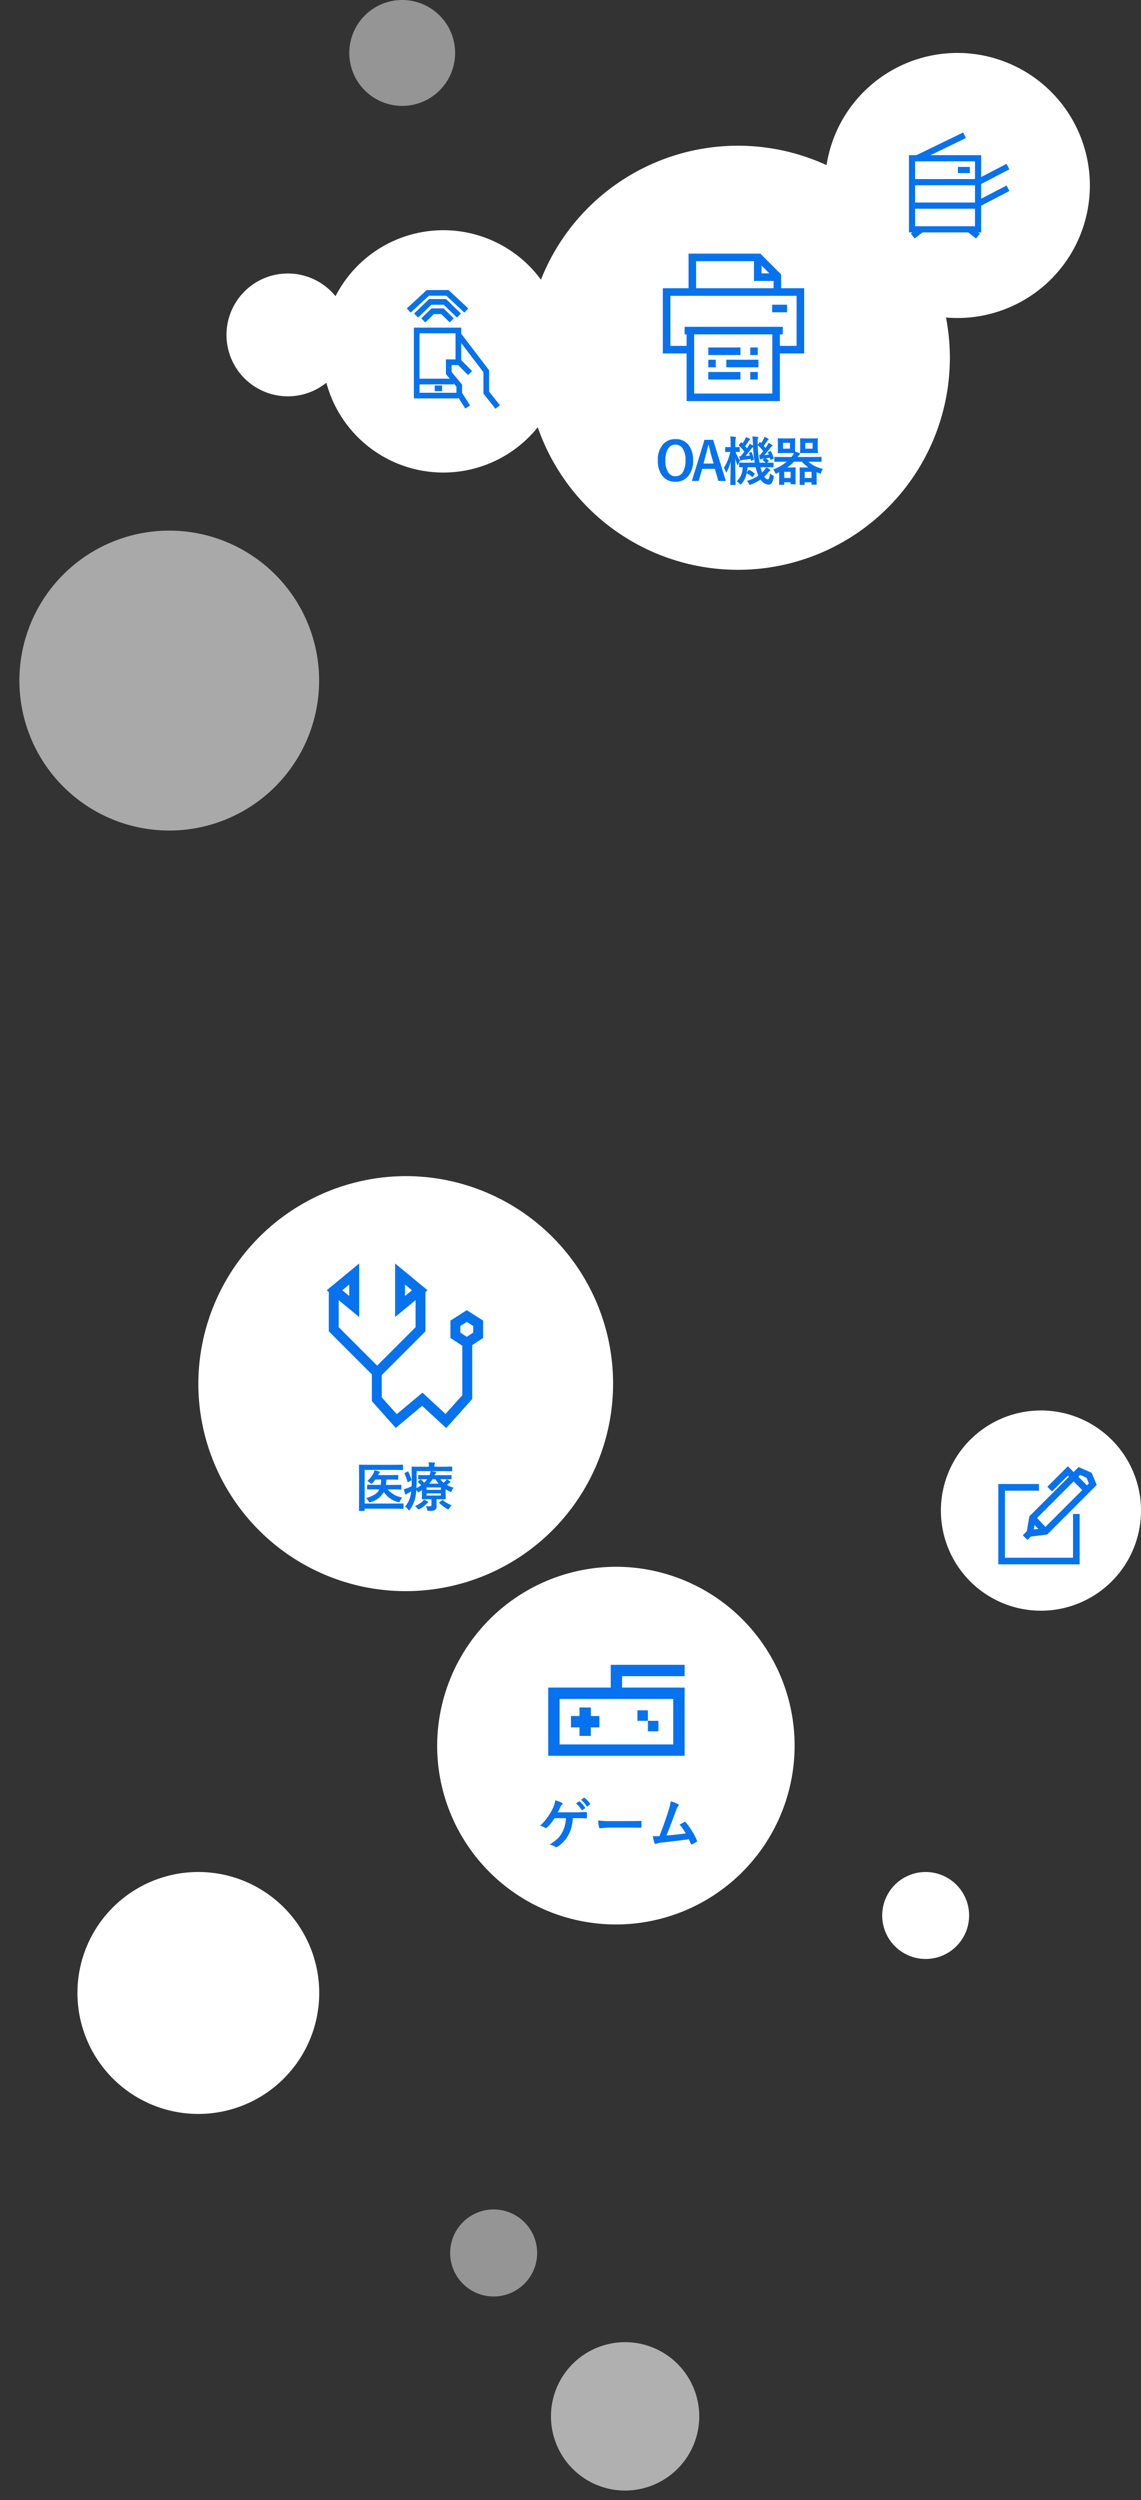 <svg xmlns="http://www.w3.org/2000/svg" width="186.455" height="408.289" viewBox="0 0 186.455 408.289">
  <rect x="0" y="0" width="186.455" height="408.289" fill="#333333" stroke="none"/>
  <g id="グループ_59685" data-name="グループ 59685" transform="translate(-4768.588 11308.179)">
    <path id="パス_21860" data-name="パス 21860" d="M34.068,0A33.887,33.887,0,1,1,0,33.887,33.978,33.978,0,0,1,34.068,0Z" transform="translate(4801 -11116.112)" fill="#fff"/>
    <path id="パス_21861" data-name="パス 21861" d="M-15.567-14.8v5.495h5.075l1.18-.017q.067,0,.08.017a.157.157,0,0,1,.013.08v.681q0,.067-.017.08a.145.145,0,0,1-.076.013l-1.18-.017h-5.075v.277q0,.067-.017.08a.2.2,0,0,1-.088.013H-16.4a.126.126,0,0,1-.078-.015.126.126,0,0,1-.015-.078l.017-1.827v-3.722l-.017-1.815q0-.071.017-.084a.157.157,0,0,1,.08-.013l1.143.017h4.73l1.126-.017q.071,0,.084.017a.145.145,0,0,1,.013.076v.685q0,.067-.017.08a.157.157,0,0,1-.08.013l-1.126-.017Zm1.68,3.172-1.18.017a.133.133,0,0,1-.084-.017.145.145,0,0,1-.013-.076v-.58q0-.084.1-.084l1.18.017h.937a6.541,6.541,0,0,0,.076-.878h-.945a4.955,4.955,0,0,1-.449.559q-.122.139-.189.139t-.214-.147a2.069,2.069,0,0,0-.462-.311,4.708,4.708,0,0,0,.97-1.2,2.365,2.365,0,0,0,.206-.55,5.279,5.279,0,0,1,.756.2q.113.042.113.109a.17.17,0,0,1-.076.122.692.692,0,0,0-.147.239.606.606,0,0,1-.063.113h2.117l1.084-.017a.133.133,0,0,1,.084.017.145.145,0,0,1,.013.076v.571a.143.143,0,0,1-.017.088.157.157,0,0,1-.08.013l-1.084-.017h-.756a7.072,7.072,0,0,1-.076.878h1.227l1.18-.017q.076,0,.088.017t.017.067v.58q0,.067-.021.08a.169.169,0,0,1-.084.013l-1.18-.017h-.945A3.94,3.94,0,0,0-9.434-10.3a3.455,3.455,0,0,0-.361.6q-.071.189-.151.189a1.129,1.129,0,0,1-.2-.042,4.027,4.027,0,0,1-2.285-1.638,3.52,3.52,0,0,1-2.126,1.638,1.41,1.41,0,0,1-.206.059q-.071,0-.164-.189a1.756,1.756,0,0,0-.407-.517,5.088,5.088,0,0,0,1.487-.634,2.015,2.015,0,0,0,.685-.794Zm11.746-1.651q.189.113.5.336a.158.158,0,0,1,.08.118.108.108,0,0,1-.088.105,1.006,1.006,0,0,0-.256.181l-.223.189a5.1,5.1,0,0,0,1.1.454,1.979,1.979,0,0,0-.286.47q-.092.214-.16.214a.63.63,0,0,1-.21-.076,5.141,5.141,0,0,1-.651-.34v.836l.017.7q0,.063-.017.078A.16.16,0,0,1-2.418-10l-1.126-.017h-.277v.37l.013.819a.589.589,0,0,1-.294.584,1.8,1.8,0,0,1-.811.13h-.231q-.126,0-.16-.055a.814.814,0,0,1-.063-.206,1.664,1.664,0,0,0-.181-.508,5.55,5.55,0,0,0,.592.029.364.364,0,0,0,.26-.067.261.261,0,0,0,.05-.185v-.912H-5L-6.123-10q-.067,0-.08-.017a.145.145,0,0,1-.013-.076l.013-.79v-.622l-.445.294a.386.386,0,0,1-.147.067q-.046,0-.118-.122-.063-.088-.21-.273a9.2,9.2,0,0,1-.151,1.193,5.526,5.526,0,0,1-.861,2q-.109.147-.164.147t-.164-.147a1.967,1.967,0,0,0-.491-.47,4.043,4.043,0,0,0,.9-1.865q.063-.281.105-.613-.164.1-.491.269a.906.906,0,0,0-.265.172.171.171,0,0,1-.13.067.106.106,0,0,1-.105-.092,7.882,7.882,0,0,1-.223-.777,4.709,4.709,0,0,0,.689-.218,5.366,5.366,0,0,0,.584-.273q.021-.651.021-1.134l-.021-1.953a.153.153,0,0,1,.017-.092.145.145,0,0,1,.076-.013l1.189.017h1.546v-.059a3.274,3.274,0,0,0-.067-.66q.4,0,.92.042.139.013.139.092a.5.5,0,0,1-.055.155.934.934,0,0,0-.042.336v.092h1.655l1.168-.017q.067,0,.08.021a.224.224,0,0,1,.008.084v.559a.143.143,0,0,1-.013.08.145.145,0,0,1-.076.013l-1.168-.017H-4.7q.374.055.689.122.139.025.139.1a.217.217,0,0,1-.08.155.863.863,0,0,0-.189.286h1.491l1.189-.017q.067,0,.08.017a.145.145,0,0,1,.013.076v.508q0,.088-.092.088l-1.189-.017H-3.2a2.971,2.971,0,0,0,.534.567,4.387,4.387,0,0,0,.328-.3A1.473,1.473,0,0,0-2.141-13.281Zm-3.39-.008-1.189.017q-.092,0-.092-.088v-.508q0-.067.017-.08a.145.145,0,0,1,.076-.013l1.189.017h.559a2.573,2.573,0,0,0,.2-.664H-7.069v1.474q0,.8-.038,1.315a7.394,7.394,0,0,0,.76-.466,4.83,4.83,0,0,0-.483-.513.118.118,0,0,1-.038-.067q0-.034.071-.088l.294-.252a.146.146,0,0,1,.084-.042.1.1,0,0,1,.08.042,5.609,5.609,0,0,1,.5.491,3.01,3.01,0,0,0,.5-.576Zm2.415,1.348H-5.447v.391h2.331Zm0,1.327v-.361H-5.447v.361Zm-.353-1.945A3.626,3.626,0,0,1-4-13.29h-.47A4.588,4.588,0,0,1-5-12.559Zm-2.407,2.6q.5.252.584.3.105.063.105.139,0,.059-.113.13a.977.977,0,0,0-.189.16,4.685,4.685,0,0,1-1.042.8.526.526,0,0,1-.206.084q-.059,0-.206-.172A2.184,2.184,0,0,0-7.354-8.9a4.434,4.434,0,0,0,1.143-.668A1.52,1.52,0,0,0-5.875-9.954Zm3.121.105a4.3,4.3,0,0,0,1.411.828,2.331,2.331,0,0,0-.37.47q-.126.2-.189.2a.851.851,0,0,1-.206-.084A5.894,5.894,0,0,1-3.363-9.4.119.119,0,0,1-3.4-9.471q0-.042.08-.092l.386-.269a.3.3,0,0,1,.109-.055A.119.119,0,0,1-2.754-9.849Zm-5.659-4.638a9.723,9.723,0,0,1,.491,1.256.244.244,0,0,1,.013.063q0,.05-.1.109l-.378.223a.359.359,0,0,1-.113.046q-.038,0-.059-.067a10,10,0,0,0-.483-1.311.2.2,0,0,1-.025-.067q0-.029.1-.08l.386-.2a.264.264,0,0,1,.105-.038Q-8.442-14.55-8.413-14.487Z" transform="translate(4843.742 -11053.335)" fill="#0772ed"/>
    <g id="グループ_59682" data-name="グループ 59682" transform="translate(4824.103 -11098.664)">
      <path id="パス_19528" data-name="パス 19528" d="M12092.395-9797.938l2.672,1.7v2.835l-2.672,1.759-2.67-1.759v-2.835Zm1.053,2.584-1.053-.667-1.051.667v1.073l1.051.693,1.053-.693Z" transform="translate(-12071.633 9802.382)" fill="#0772ed"/>
      <g id="グループ_56902" data-name="グループ 56902" transform="translate(5.489 -3.185)">
        <path id="多角形_129" data-name="多角形 129" d="M4.375,0,8.75,5.3H0Zm.939,3.677L4.375,2.541,3.436,3.677Z" transform="translate(8.859 0) rotate(90)" fill="#0772ed"/>
        <path id="パス_19529" data-name="パス 19529" d="M12049.084-9533.662l-1.145-1.144,6.906-6.905V-9548h1.618v6.959Z" transform="translate(-12047.939 9552.116)" fill="#0772ed"/>
      </g>
      <path id="パス_19530" data-name="パス 19530" d="M12105.6-9472.2v4.294l3.175,3.559,4.259-3.559,3.852,3.559,3.5-3.91v-8.752" transform="translate(-12099.542 9486.9)" fill="rgba(0,0,0,0)"/>
      <path id="パス_19530_-_アウトライン" data-name="パス 19530 - アウトライン" d="M12116.252-9463.2l-3.932-3.634-4.314,3.605-3.9-4.374v-4.6h1.618v3.985l2.448,2.744,4.2-3.513.522.481,3.246,3,2.747-3.065v-8.444h1.618v9.063Z" transform="translate(-12098.852 9486.9)" fill="#0772ed"/>
      <g id="グループ_56904" data-name="グループ 56904" transform="translate(-2.121 -3.185)">
        <path id="多角形_129-2" data-name="多角形 129" d="M4.375,0,8.75,5.3H0Zm.939,3.677L4.375,2.541,3.436,3.677Z" transform="translate(0 8.75) rotate(-90)" fill="#0772ed"/>
        <path id="パス_19529-2" data-name="パス 19529" d="M12054.881-9533.662l-7.379-7.378V-9548h1.618v6.288l6.905,6.905Z" transform="translate(-12047.167 9552.116)" fill="#0772ed"/>
      </g>
    </g>
    <path id="パス_21860-2" data-name="パス 21860" d="M29.362,0A29.206,29.206,0,1,1,0,29.206,29.284,29.284,0,0,1,29.362,0Z" transform="translate(4840.026 -11052.317)" fill="#fff"/>
    <path id="パス_23605" data-name="パス 23605" d="M5.805-4.32a8.065,8.065,0,0,1-.25,1.6,5.622,5.622,0,0,1-.479,1.151A5.173,5.173,0,0,1,3.292.36.3.3,0,0,1,3.1.431.24.24,0,0,1,2.949.369a3.343,3.343,0,0,0-.927-.4A6.674,6.674,0,0,0,3.335-1a4.323,4.323,0,0,0,.721-.958A5.316,5.316,0,0,0,4.68-4.32H2.826A8.4,8.4,0,0,1,1.573-2.769a.214.214,0,0,1-.154.07.217.217,0,0,1-.127-.044,2.369,2.369,0,0,0-.835-.325A9.98,9.98,0,0,0,2.58-6a4.2,4.2,0,0,0,.36-1.244,6.013,6.013,0,0,1,1.081.417.151.151,0,0,1,.11.154.176.176,0,0,1-.1.167.868.868,0,0,0-.268.369q-.163.382-.417.866H6.236q.312,0,.918-.022.567-.018.809-.022.145,0,.145.163,0,.189,0,.365t0,.36q0,.145-.127.145Q7.229-4.32,6.333-4.32Zm.519-2.4.479-.33a.076.076,0,0,1,.053-.026.142.142,0,0,1,.083.04,3.883,3.883,0,0,1,.853.967.112.112,0,0,1,.026.066.106.106,0,0,1-.053.079l-.378.277a.132.132,0,0,1-.07.026.107.107,0,0,1-.083-.057A4.581,4.581,0,0,0,6.324-6.724Zm.831-.593L7.6-7.642a.118.118,0,0,1,.057-.022.141.141,0,0,1,.079.04A3.475,3.475,0,0,1,8.6-6.7a.153.153,0,0,1,.026.075.11.11,0,0,1-.057.088l-.36.281a.132.132,0,0,1-.07.026.1.1,0,0,1-.079-.057A4.387,4.387,0,0,0,7.154-7.317ZM9.945-3.951a13.289,13.289,0,0,0,1.942.11h2.9q.426,0,1.1-.013.857-.013.971-.018H16.9q.119,0,.119.127.013.207.013.426T17.02-2.9q0,.136-.127.136h-.035q-1.349-.018-2.008-.018H11.61l-1.323.11a.2.2,0,0,1-.207-.189A8.558,8.558,0,0,1,9.945-3.951ZM21.792-7.075a5.339,5.339,0,0,1,1.213.47q.11.075.11.145a.3.3,0,0,1-.092.18,3.128,3.128,0,0,0-.365.747q-1.042,2.839-1.551,4.047,2.021-.171,3.151-.343a8.776,8.776,0,0,0-1-1.437l.787-.435a.181.181,0,0,1,.083-.026.19.19,0,0,1,.132.079A11.852,11.852,0,0,1,26.077-.7a.239.239,0,0,1,.035.119q0,.088-.119.154a4.713,4.713,0,0,1-.681.369.262.262,0,0,1-.11.026q-.083,0-.127-.127-.237-.554-.316-.721-1.661.25-4.271.523a3.467,3.467,0,0,0-1.055.22.292.292,0,0,1-.114.026.148.148,0,0,1-.145-.119,8.037,8.037,0,0,1-.316-1.16q.246.018.549.018.145,0,.549-.009.892-2.254,1.573-4.456A5.63,5.63,0,0,0,21.792-7.075Z" transform="translate(4856.388 -11006.945)" fill="#0772ed"/>
    <g id="グループ_59675" data-name="グループ 59675" transform="translate(4858.176 -11036.305)">
      <path id="パス_23565" data-name="パス 23565" d="M67.25,120H65.393v1.393H64v1.857h1.393v1.393H67.25V123.25h1.393v-1.857H67.25Z" transform="translate(-60.285 -113.035)" fill="#0772ed"/>
      <path id="パス_23566" data-name="パス 23566" d="M1.857,5.572H20.43V13H1.857ZM10.215,0V3.715H0V14.858H22.287V3.715H12.072V1.857H22.287V0Z" fill="#0772ed"/>
      <rect id="長方形_25480" data-name="長方形 25480" width="1.715" height="1.715" transform="translate(14.574 7.429)" fill="#0772ed"/>
      <rect id="長方形_25481" data-name="長方形 25481" width="1.715" height="1.715" transform="translate(16.288 9.144)" fill="#0772ed"/>
    </g>
    <path id="パス_21865" data-name="パス 21865" d="M16.35,0A16.35,16.35,0,1,1,0,16.35,16.35,16.35,0,0,1,16.35,0Z" transform="translate(4922.344 -11045.143) rotate(-90)" fill="#fff"/>
    <g id="グループ_58643" data-name="グループ 58643" transform="translate(4917.056 -11054.322) rotate(-90)">
      <path id="パス_21866" data-name="パス 21866" d="M0,0H14.352V14.352H0Z" transform="translate(0 0)" fill="none"/>
    </g>
    <g id="グループ_58644" data-name="グループ 58644" transform="translate(4931.726 -11068.725)">
      <path id="パス_19656" data-name="パス 19656" d="M12071.345-9548.45h-13.292v-13.12h6.646v1.084h-5.563v10.953h11.124v-7.142h1.085Z" transform="translate(-12058.053 9564.463)" fill="#0772ed"/>
      <path id="パス_19657" data-name="パス 19657" d="M12130.088-9580.1l-2.8-2.8-2.584,2.585-.766-.769,3.35-3.349,3.563,3.563Z" transform="translate(-12115.927 9584.427)" fill="#0772ed"/>
      <path id="パス_19658" data-name="パス 19658" d="M12096.153-9572.636l.576-3.406.122-.122,7.925-7.924,2.139.941.083.2.734,1.784-8.09,8.093Zm1.588-2.885-.278,1.631,1.676-.207,7.318-7.318-.377-.914-1.062-.469Z" transform="translate(-12091.657 9584.21)" fill="#0772ed"/>
      <path id="パス_19659" data-name="パス 19659" d="M12104.542-9513.429l-1.978-2.105.791-.742,1.978,2.106Z" transform="translate(-12097.349 9524.367)" fill="#0772ed"/>
      <path id="パス_19660" data-name="パス 19660" d="M12091.3-9497.411l-.766-.766.748-.749.767.768Z" transform="translate(-12086.535 9509.44)" fill="#0772ed"/>
    </g>
    <path id="パス_21867" data-name="パス 21867" d="M7.1,0A7.1,7.1,0,1,1,0,7.1,7.1,7.1,0,0,1,7.1,0Z" transform="translate(4912.752 -10988.271) rotate(-90)" fill="#fff"/>
    <path id="パス_21868" data-name="パス 21868" d="M19.755,0A19.755,19.755,0,1,1,0,19.755,19.755,19.755,0,0,1,19.755,0Z" transform="translate(4781.244 -10962.963) rotate(-90)" fill="#fff"/>
    <path id="パス_21870" data-name="パス 21870" d="M21.642,0A21.642,21.642,0,1,1,0,21.642,21.642,21.642,0,0,1,21.642,0Z" transform="translate(4903.402 -11299.531)" fill="#fff"/>
    <path id="パス_21871" data-name="パス 21871" d="M34.628,0A34.628,34.628,0,1,1,0,34.628,34.628,34.628,0,0,1,34.628,0Z" transform="translate(4854.552 -11284.382)" fill="#fff"/>
    <path id="パス_21872" data-name="パス 21872" d="M19.787,0A19.787,19.787,0,1,1,0,19.787,19.787,19.787,0,0,1,19.787,0Z" transform="translate(4818.687 -11267.637) rotate(-8)" fill="#fff"/>
    <path id="パス_21873" data-name="パス 21873" d="M0,0H17.37V17.37H0Z" transform="translate(4823.342 -11278.438) rotate(-8)" fill="none"/>
    <path id="パス_21874" data-name="パス 21874" d="M-40.467-23a2.575,2.575,0,0,1,2.181,1.023,3.961,3.961,0,0,1,.693,2.447,3.737,3.737,0,0,1-.9,2.693,2.613,2.613,0,0,1-1.982.8,2.571,2.571,0,0,1-2.181-1.027,3.953,3.953,0,0,1-.693-2.443,3.741,3.741,0,0,1,.9-2.7A2.615,2.615,0,0,1-40.467-23Zm0,.9a1.369,1.369,0,0,0-1.247.731,3.643,3.643,0,0,0-.4,1.851A3.317,3.317,0,0,0-41.6-17.5a1.353,1.353,0,0,0,1.133.562,1.364,1.364,0,0,0,1.243-.736,3.655,3.655,0,0,0,.393-1.843,3.335,3.335,0,0,0-.507-2.021A1.341,1.341,0,0,0-40.467-22.1Zm6.155-.786,2.071,6.717h-1.222l-.571-1.974H-36.1l-.579,1.974h-1.107l2.059-6.717Zm.072,3.876-.393-1.361q-.076-.287-.4-1.653h-.076q-.216.943-.414,1.644l-.364,1.37ZM-28.8-16.18a5.956,5.956,0,0,0,1.877-.862,4.416,4.416,0,0,1-.258-.71,6.662,6.662,0,0,1-.182-.668h-1.315a8.109,8.109,0,0,1-.131.875l.266-.364q.051-.068.1-.068a.17.17,0,0,1,.076.025,5.254,5.254,0,0,1,.812.537.092.092,0,0,1,.051.072.153.153,0,0,1-.038.08l-.262.385q-.046.085-.093.085-.025,0-.08-.051a4.621,4.621,0,0,0-.845-.609,3.746,3.746,0,0,1-.833,1.725q-.135.148-.173.148t-.19-.156a1.653,1.653,0,0,0-.448-.364,3.123,3.123,0,0,0,.976-2.312l-.478.008q-.068,0-.08-.017a.146.146,0,0,1-.013-.076v-.575q0-.068.017-.08a.146.146,0,0,1,.076-.013l1.188.017h1.272a20.127,20.127,0,0,1-.279-2.562.872.872,0,0,0-.275.283q-.562.736-.951,1.179l.7-.063q-.046-.148-.123-.334a.228.228,0,0,1-.017-.068q0-.03.1-.072l.228-.089a.228.228,0,0,1,.068-.017q.038,0,.068.08a5.952,5.952,0,0,1,.33,1.074.2.2,0,0,1,.013.059q0,.042-.1.089l-.254.11a.256.256,0,0,1-.085.025q-.038,0-.051-.085l-.046-.232q-.626.1-1.23.161a.725.725,0,0,0-.275.072.248.248,0,0,1-.114.042q-.085,0-.11-.114-.055-.22-.123-.613.085.008.224.008.2-.224.6-.727a6.846,6.846,0,0,0-.879-.981A.1.1,0,0,1-30.139-22a.185.185,0,0,1,.055-.093l.283-.33q.042-.059.076-.059a.131.131,0,0,1,.072.042l.139.127a4.736,4.736,0,0,0,.431-.7,1.826,1.826,0,0,0,.131-.325,3.569,3.569,0,0,1,.6.275.134.134,0,0,1,.076.114q0,.046-.076.093a.566.566,0,0,0-.148.156,7.787,7.787,0,0,1-.575.858q.106.114.279.338l.275-.406a1.6,1.6,0,0,0,.165-.347,4.532,4.532,0,0,1,.545.309V-22.1a11.885,11.885,0,0,0-.093-1.332q.376.008.8.059.156.017.156.1a.546.546,0,0,1-.051.173,1.728,1.728,0,0,0-.038.469q0,.152,0,.507v.038l.309-.376q.059-.055.08-.055a.2.2,0,0,1,.068.046l.106.106a4.494,4.494,0,0,0,.423-.676,1.73,1.73,0,0,0,.139-.33,5.637,5.637,0,0,1,.571.287q.089.055.089.114t-.076.093a.48.48,0,0,0-.139.156,8.593,8.593,0,0,1-.583.816q.123.144.287.355.127-.173.283-.41a2.835,2.835,0,0,0,.22-.431,3.5,3.5,0,0,1,.571.338.147.147,0,0,1,.076.11q0,.068-.1.106a1.966,1.966,0,0,0-.266.287q-.406.533-.968,1.158.232-.017.736-.068l-.148-.33a.233.233,0,0,1-.017-.063q0-.034.1-.076l.287-.114a.258.258,0,0,1,.08-.021q.034,0,.076.085a7.45,7.45,0,0,1,.414,1.082.181.181,0,0,1,.008.046q0,.034-.1.085l-.313.127a.291.291,0,0,1-.089.025q-.042,0-.059-.085l-.068-.249-.668.093a4.341,4.341,0,0,1,.452.347q.059.047.059.085t-.059.08l-.237.2.934-.017a.154.154,0,0,1,.093.017.146.146,0,0,1,.013.076v.575q0,.063-.017.078a.161.161,0,0,1-.089.015l-1.175-.017h-.85l.08.271a5.056,5.056,0,0,0,.19.6,4.133,4.133,0,0,0,.4-.435,1.9,1.9,0,0,0,.241-.406,3.218,3.218,0,0,1,.626.338q.085.076.085.131t-.093.118a.823.823,0,0,0-.254.228,5.217,5.217,0,0,1-.647.693q.3.448.554.448.3,0,.364-.96a2.242,2.242,0,0,0,.406.258q.228.118.228.216a1.336,1.336,0,0,1-.025.182,2.019,2.019,0,0,1-.334.93.639.639,0,0,1-.516.232,1.645,1.645,0,0,1-1.285-.833,6.381,6.381,0,0,1-1.539.807,1.418,1.418,0,0,1-.207.059q-.08,0-.173-.2A1.629,1.629,0,0,0-28.8-16.18Zm2.008-4.214.123.008q.3-.347.528-.643a6.059,6.059,0,0,0-.883-.985,17.884,17.884,0,0,0,.3,2.866h1a4.035,4.035,0,0,0-.435-.364q-.068-.055-.068-.076t.089-.1l.2-.148-.237.025a.718.718,0,0,0-.258.072.355.355,0,0,1-.139.042q-.076,0-.1-.114A4.015,4.015,0,0,1-26.8-20.394Zm-5.766,2.067a7.6,7.6,0,0,0,1.048-2.587h-.017l-.736.017q-.089,0-.089-.093v-.626q0-.085.089-.085l.744.017h.059v-.609a7.028,7.028,0,0,0-.068-1.141q.448.013.812.059.131.017.131.1a.767.767,0,0,1-.034.173,2.83,2.83,0,0,0-.063.8v.617l.617-.017q.093,0,.093.085v.626q0,.068-.017.08a.146.146,0,0,1-.076.013l-.178,0q-.178-.008-.393-.013a4.994,4.994,0,0,0,.719,1.412,3.3,3.3,0,0,0-.279.6q-.038.148-.085.148t-.106-.156a5.521,5.521,0,0,1-.321-.943q.008,1.475.038,3.073.008.364.021.892,0,.249,0,.275,0,.072-.017.085a.158.158,0,0,1-.08.013h-.668q-.085,0-.085-.1,0-.03.008-.583.03-1.725.042-3.153a7.077,7.077,0,0,1-.6,1.644q-.08.148-.123.148t-.085-.139A2.377,2.377,0,0,0-32.561-18.327Zm9.414-.989-1.082.017q-.085,0-.085-.093v-.617q0-.093.085-.093l1.082.017h1.623l.085-.1a2.307,2.307,0,0,0,.321-.528q-.245-.017-.727-.017H-22.8l-.841.017a.154.154,0,0,1-.093-.017.146.146,0,0,1-.013-.076l.017-.676v-.85l-.017-.7q0-.072.021-.085a.171.171,0,0,1,.085-.013l.841.017h.951l.837-.017a.154.154,0,0,1,.093.017.158.158,0,0,1,.013.08l-.017.7v.85q0,.423.008.528a4.435,4.435,0,0,1,.668.224q.139.063.139.139t-.114.161a1.911,1.911,0,0,0-.287.347h2.739L-16.7-20.1a.154.154,0,0,1,.093.017.146.146,0,0,1,.013.076v.617q0,.063-.017.078a.161.161,0,0,1-.089.015l-1.069-.017h-1a5.216,5.216,0,0,0,2.4,1.171,1.678,1.678,0,0,0-.275.537q-.076.232-.148.232a1.107,1.107,0,0,1-.2-.059,4.3,4.3,0,0,1-.414-.173v.769l.017,1.188q0,.093-.089.093h-.655q-.072,0-.085-.017a.146.146,0,0,1-.013-.076v-.3h-1.124v.338q0,.068-.017.08a.158.158,0,0,1-.08.013h-.621a.154.154,0,0,1-.093-.017.146.146,0,0,1-.013-.076l.017-1.213v-.6l-.017-.862q0-.072.017-.085a.186.186,0,0,1,.085-.013l.757.017h.571a6.051,6.051,0,0,1-1.057-.955h-1.289a7.238,7.238,0,0,1-1.116.955h.554l.723-.017q.072,0,.085.017a.158.158,0,0,1,.013.08l-.017.8v.554l.017,1.209a.134.134,0,0,1-.017.085.146.146,0,0,1-.076.013h-.621a.154.154,0,0,1-.093-.017.158.158,0,0,1-.013-.08v-.232h-1.04v.33q0,.068-.017.08a.146.146,0,0,1-.076.013h-.651q-.072,0-.085-.017a.146.146,0,0,1-.013-.076l.017-1.239v-.736l-.372.182a.994.994,0,0,1-.173.063q-.051,0-.123-.165a1.62,1.62,0,0,0-.325-.528,7.051,7.051,0,0,0,2.249-1.277Zm4.92,1.649h-1.124v1.01h1.124Zm-3.534-3.775v-.951h-1.124v.951Zm.106,3.775h-1.04v1.01h1.04Zm2.5-5.444h.989l.862-.017q.072,0,.085.017a.158.158,0,0,1,.013.08l-.017.7v.85l.017.676q0,.068-.017.08a.158.158,0,0,1-.08.013l-.862-.017h-.989l-.854.017q-.072,0-.085-.017a.146.146,0,0,1-.013-.076l.017-.676v-.85l-.017-.7q0-.072.017-.085a.158.158,0,0,1,.08-.013Zm1.091,1.67v-.951H-19.25v.951Z" transform="translate(4919.437 -11213.469)" fill="#0772ed"/>
    <path id="パス_19684" data-name="パス 19684" d="M12084.581-9616.652h-4.51v-1.236h3.272v-8.173h-20.624v8.173h3.556v1.236h-4.793V-9627.3h23.1Z" transform="translate(-7184.579 -1633.807)" fill="#0772ed"/>
    <path id="パス_19685" data-name="パス 19685" d="M12108.978-9572.562h-16.036v-1.236h16.036Z" transform="translate(-7212.477 -1681.011)" fill="#0772ed"/>
    <path id="パス_19686" data-name="パス 19686" d="M12110.992-9559.359h-15.244v-11.391h1.236v10.153h12.771v-10.153h1.236Z" transform="translate(-7214.96 -1683.317)" fill="#0772ed"/>
    <g id="グループ_58647" data-name="グループ 58647" transform="translate(4884.335 -11251.435)">
      <path id="パス_19687" data-name="パス 19687" d="M12128.819-9548.256h-5.249v-1.236h5.249Z" transform="translate(-12123.57 9549.492)" fill="#0772ed"/>
      <path id="パス_19688" data-name="パス 19688" d="M12183.072-9548.256h-1.223v-1.236h1.223Z" transform="translate(-12174.99 9549.492)" fill="#0772ed"/>
      <path id="パス_19689" data-name="パス 19689" d="M12183.072-9548.256h-1.223v-1.236h1.223Z" transform="translate(-12181.85 9551.493)" fill="#0772ed"/>
      <path id="パス_19690" data-name="パス 19690" d="M12128.819-9548.256h-5.249v-1.236h5.249Z" transform="translate(-12120.628 9551.493)" fill="#0772ed"/>
      <path id="パス_19691" data-name="パス 19691" d="M12128.819-9548.256h-5.249v-1.236h5.249Z" transform="translate(-12123.57 9553.494)" fill="#0772ed"/>
      <path id="パス_19692" data-name="パス 19692" d="M12183.072-9548.256h-1.223v-1.236h1.223Z" transform="translate(-12174.99 9553.494)" fill="#0772ed"/>
    </g>
    <path id="パス_19693" data-name="パス 19693" d="M12219.217-9598.874h-2.444v-1.237h2.444Z" transform="translate(-7322.004 -1658.309)" fill="#0772ed"/>
    <g id="グループ_58648" data-name="グループ 58648" transform="translate(4881.107 -11266.762)">
      <path id="パス_19694" data-name="パス 19694" d="M12112.35-9669.037h-1.235v-2.4l-2.682-2.682h-9.978v4.857h-1.236v-6.094h11.727l3.4,3.406Z" transform="translate(-12097.219 9675.355)" fill="#0772ed"/>
      <path id="パス_19695" data-name="パス 19695" d="M12191.607-9667.1h-3.549v-3.517h1.236v2.28h2.313Z" transform="translate(-12177.367 9671.56)" fill="#0772ed"/>
    </g>
    <g id="グループ_58650" data-name="グループ 58650" transform="translate(4835.068 -11260.813)">
      <path id="パス_19669" data-name="パス 19669" d="M12151.389-9502.871l-1.445-2.271v-1.291l-1.715-2.058v-2.4h2.371l1.9,1.9-.656.655-1.629-1.628h-1.059v1.133l1.715,2.058v1.357l1.3,2.042Z" transform="translate(-12141.835 9522.218)" fill="#0772ed"/>
      <path id="パス_19670" data-name="パス 19670" d="M12169.758-9540.456l-1.963-2.479v-3.485l-4.463-5.855.737-.562,4.653,6.1v3.476l1.762,2.226Z" transform="translate(-12155.275 9559.843)" fill="#0772ed"/>
      <path id="パス_19671" data-name="パス 19671" d="M12106.026-9548.34h-7.276V-9559.9h7.74v5.659h-.928v-4.731h-5.886v9.708h6.35Z" transform="translate(-12097.601 9566.038)" fill="#0772ed"/>
      <path id="パス_19672" data-name="パス 19672" d="M12113.6-9591.377l-.644-.668,1.677-1.613h1.961l1.662,1.615-.646.665-1.393-1.353h-1.211Z" transform="translate(-12110.594 9596.657)" fill="#0772ed"/>
      <path id="パス_19673" data-name="パス 19673" d="M12113.615-9589.975l-.629-.682,3.25-3h3.57l.134.125,3.087,2.879-.633.678-2.953-2.754h-2.842Z" transform="translate(-12112.986 9593.658)" fill="#0772ed"/>
      <path id="パス_19674" data-name="パス 19674" d="M12113.6-9590.629l-.643-.668,2.455-2.361h2.763l2.434,2.363-.646.665-2.164-2.1h-2.012Z" transform="translate(-12111.767 9595.129)" fill="#0772ed"/>
      <path id="線_572" data-name="線 572" d="M6.018-.572H0V-1.5H6.018Z" transform="translate(1.64 15.977)" fill="#0772ed"/>
      <path id="パス_19675" data-name="パス 19675" d="M12124.154-9552.5h-1.2v-.928h1.2Z" transform="translate(-12118.393 9569.011)" fill="#0772ed"/>
    </g>
    <path id="パス_21875" data-name="パス 21875" d="M10.029,0A10.029,10.029,0,1,1,0,10.029,10.029,10.029,0,0,1,10.029,0Z" transform="translate(4804.302 -11262.023) rotate(-8)" fill="#fff"/>
    <path id="パス_21884" data-name="パス 21884" d="M8.647,0A8.647,8.647,0,1,1,0,8.647,8.647,8.647,0,0,1,8.647,0Z" transform="translate(4825.667 -11290.885) rotate(-90)" fill="#fff" opacity="0.48"/>
    <path id="長方形_24223" data-name="長方形 24223" d="M-2-2H9.8V10.614H-2ZM8.791-.992H-.992v10.6H8.791Z" transform="translate(4919.123 -11280.84)" fill="#0772ed"/>
    <path id="パス_19676" data-name="パス 19676" d="M12081.06-9716.718l-.439-.907,7.9-3.831.439.907Z" transform="translate(-7162.531 -1565.092)" fill="#0772ed"/>
    <path id="パス_19677" data-name="パス 19677" d="M12081.034-9717.99l-.466-.895,4.891-2.546.465.895Z" transform="translate(-7152.388 -1559.994)" fill="#0772ed"/>
    <path id="パス_19678" data-name="パス 19678" d="M12081.034-9717.99l-.466-.895,4.891-2.546.465.895Z" transform="translate(-7152.388 -1556.455)" fill="#0772ed"/>
    <path id="パス_19679" data-name="パス 19679" d="M12084.663-9631.533H12074v-1.008h10.661Z" transform="translate(-7156.375 -1646.395)" fill="#0772ed"/>
    <path id="パス_19680" data-name="パス 19680" d="M12084.663-9631.533H12074v-1.008h10.661Z" transform="translate(-7156.375 -1642.564)" fill="#0772ed"/>
    <path id="パス_19681" data-name="パス 19681" d="M12075.947-9631.533H12074v-1.008h1.945Z" transform="translate(-7148.875 -1648.379)" fill="#0772ed"/>
    <path id="パス_19682" data-name="パス 19682" d="M12081.9-9543.368l-.619-.8,1.492-1.162.62.795Z" transform="translate(-7163.851 -1725.86)" fill="#0772ed"/>
    <path id="パス_19683" data-name="パス 19683" d="M12082.777-9543.368l-1.492-1.163.619-.795,1.493,1.162Z" transform="translate(-7154.686 -1725.86)" fill="#0772ed"/>
    <path id="パス_21886" data-name="パス 21886" d="M0,0H8.8V8.8H0Z" transform="translate(4803.071 -11275.341) rotate(-8)" fill="none"/>
    <path id="パス_21887" data-name="パス 21887" d="M24.489,0A24.489,24.489,0,1,1,0,24.489,24.489,24.489,0,0,1,24.489,0Z" transform="translate(4768.588 -11217.879) rotate(-8)" fill="#fff" opacity="0.58"/>
    <path id="パス_23606" data-name="パス 23606" d="M12.116,0A12.116,12.116,0,1,1,0,12.116,12.116,12.116,0,0,1,12.116,0Z" transform="translate(4857.055 -10923.887) rotate(-8)" fill="#fff" opacity="0.61"/>
    <path id="パス_23607" data-name="パス 23607" d="M7.107,0A7.107,7.107,0,1,1,0,7.107,7.107,7.107,0,0,1,7.107,0Z" transform="translate(4842.15 -10933.151) rotate(-90)" fill="#fff" opacity="0.48"/>
  </g>
</svg>
